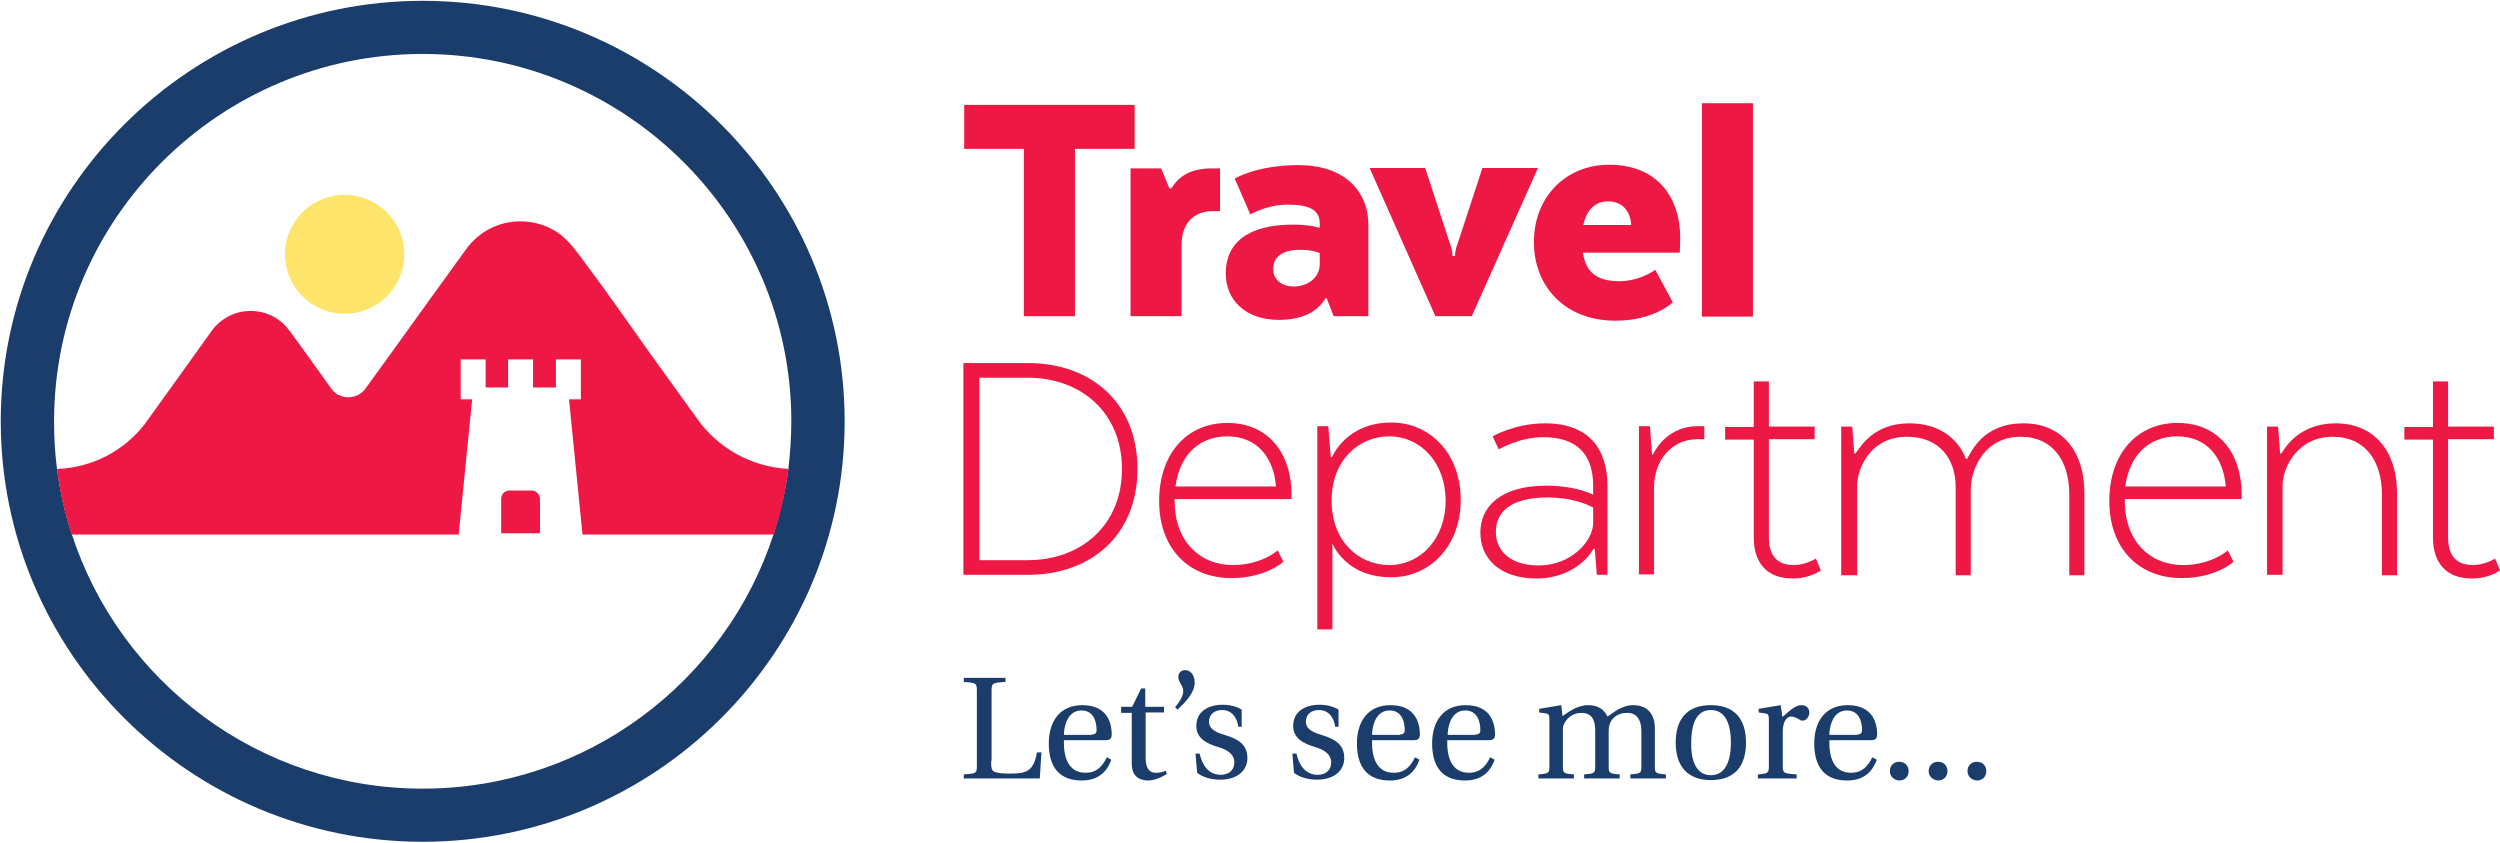 <svg width="270" height="91" viewBox="0 0 270 91" fill="none" xmlns="http://www.w3.org/2000/svg">
<path d="M104.089 11.325H122.538V16.075H116.094V34.153H110.577V16.075H104.133V11.325H104.089Z" fill="#ED1944"/>
<path d="M131.807 22.804H130.968C128.938 22.804 127.614 24.124 127.614 26.411V34.152H122.097V18.186H125.407L126.29 20.341H126.51C127.437 18.846 128.806 18.186 130.924 18.186H131.763V22.804H131.807Z" fill="#ED1944"/>
<path d="M147.784 34.152H144.033L143.282 32.217H143.15C142.356 33.58 140.767 34.548 138.118 34.548C134.543 34.548 132.381 32.437 132.381 29.534C132.381 26.191 134.808 24.256 139.663 24.256C140.855 24.256 141.782 24.388 142.532 24.608V24.124C142.532 22.584 141.252 22.101 139.045 22.101C136.838 22.101 135.029 23.156 135.029 23.156L133.352 19.286C133.352 19.286 135.691 17.834 140.237 17.834C145.048 17.834 147.784 20.473 147.784 24.344V34.152V34.152ZM142.532 27.335C142.223 27.203 141.605 26.983 140.369 26.983C138.56 26.983 137.501 27.73 137.501 29.05C137.501 30.238 138.472 30.941 139.707 30.941C141.252 30.941 142.532 29.974 142.532 28.522V27.335Z" fill="#ED1944"/>
<path d="M158.951 34.152H155.023L147.917 18.142H153.92L156.568 26.235C156.744 26.675 156.877 27.159 156.877 27.642H157.142C157.142 27.159 157.274 26.675 157.451 26.235L160.099 18.142H166.101L158.951 34.152Z" fill="#ED1944"/>
<path d="M180.666 32.657C180.666 32.657 178.636 34.636 174.487 34.636C168.926 34.636 165.66 30.853 165.66 26.147C165.66 21.353 169.014 17.79 173.825 17.79C178.504 17.79 181.461 20.781 181.461 25.751C181.461 26.323 181.417 27.291 181.417 27.291H170.956C171.265 29.446 172.545 30.369 174.84 30.369C177.18 30.369 178.769 29.138 178.769 29.138L180.666 32.657ZM171 24.3H176.165C176.076 22.76 175.194 21.749 173.649 21.749C172.369 21.749 171.354 22.584 171 24.3Z" fill="#ED1944"/>
<path d="M183.8 11.149H189.317V34.196H183.8V11.149Z" fill="#ED1944"/>
<path d="M111.019 62.082H104.045V39.21H111.019C117.816 39.21 122.847 43.477 122.847 50.646C122.847 57.816 117.816 62.082 111.019 62.082ZM105.766 40.794V60.498H111.019C116.668 60.498 121.17 56.804 121.17 50.646C121.17 44.488 116.668 40.794 111.019 40.794H105.766Z" fill="#ED1944"/>
<path d="M138.604 60.674C138.604 60.674 136.706 62.434 132.999 62.434C128.32 62.434 125.187 59.179 125.187 54.121C125.187 48.931 128.232 45.676 132.557 45.676C136.971 45.676 139.487 48.931 139.487 53.461V53.901H126.864V54.121C126.864 58.519 129.644 61.026 133.131 61.026C136.265 61.026 137.986 59.443 137.986 59.443L138.604 60.674ZM126.952 52.537H137.81C137.545 49.415 135.779 47.127 132.557 47.127C129.644 47.127 127.438 48.975 126.952 52.537Z" fill="#ED1944"/>
<path d="M143.901 58.783V67.976H142.268V46.028H143.459L143.724 49.371H143.857C143.857 49.371 145.357 45.632 150.256 45.632C154.449 45.632 157.76 48.975 157.76 53.989C157.76 58.959 154.449 62.346 150.256 62.346C145.269 62.346 143.901 58.695 143.901 58.695V58.695V58.783ZM150.036 61.026C153.434 61.026 156.127 58.167 156.127 54.077C156.127 49.986 153.434 47.127 150.036 47.127C146.77 47.127 143.812 49.678 143.812 54.077C143.812 58.475 146.77 61.026 150.036 61.026Z" fill="#ED1944"/>
<path d="M173.605 62.082H172.457L172.237 59.267H172.104C171.089 61.026 168.838 62.478 165.969 62.478C161.864 62.478 159.878 60.235 159.878 57.508C159.878 54.737 162.041 52.45 167.028 52.45C169.412 52.45 171.089 52.977 172.06 53.417V52.45C172.06 49.107 170.339 47.215 166.675 47.215C164.071 47.215 161.864 48.535 161.864 48.535L161.202 47.127C161.202 47.127 163.586 45.72 166.852 45.72C171.619 45.72 173.605 48.491 173.605 52.493V62.082ZM172.06 54.825C171.354 54.429 169.677 53.725 167.161 53.725C163.056 53.725 161.555 55.352 161.555 57.464C161.555 59.399 163.012 61.07 166.19 61.07C169.721 61.07 172.06 58.387 172.06 56.496V54.825Z" fill="#ED1944"/>
<path d="M184.021 47.435H183.315C180.49 47.435 178.681 49.766 178.636 52.537V62.038H177.003V46.028H178.195L178.416 49.107H178.504C178.901 48.315 180.27 46.028 183.359 46.028H184.065V47.435H184.021Z" fill="#ED1944"/>
<path d="M189.406 46.072V41.19H191.039V46.072H195.982V47.435H191.039V58.035C191.039 60.147 192.054 61.026 193.731 61.026C195.011 61.026 196.115 60.323 196.115 60.323L196.644 61.598C196.644 61.598 195.541 62.478 193.599 62.478C190.818 62.478 189.406 60.762 189.406 58.079V47.479H186.316V46.116H189.406V46.072Z" fill="#ED1944"/>
<path d="M198.851 46.072H200.043L200.264 48.975H200.396C200.97 48.183 202.382 45.72 206.222 45.72C209.312 45.72 211.43 47.259 212.313 49.547H212.446C212.931 48.799 214.123 45.72 218.536 45.72C222.774 45.72 225.113 48.843 225.113 53.197V62.126H223.48V53.373C223.48 49.854 221.758 47.171 218.227 47.171C214.388 47.171 212.931 50.514 212.843 52.669V62.126H211.21V52.581C211.21 49.547 209.444 47.171 205.957 47.171C202.117 47.171 200.661 50.382 200.573 52.318V62.126H198.851V46.072Z" fill="#ED1944"/>
<path d="M241.223 60.674C241.223 60.674 239.325 62.434 235.617 62.434C230.939 62.434 227.805 59.179 227.805 54.121C227.805 48.931 230.851 45.676 235.176 45.676C239.59 45.676 242.106 48.931 242.106 53.461V53.901H229.482V54.121C229.482 58.519 232.263 61.026 235.75 61.026C238.884 61.026 240.605 59.443 240.605 59.443L241.223 60.674ZM229.527 52.537H240.384C240.119 49.415 238.354 47.127 235.132 47.127C232.263 47.127 230.012 48.975 229.527 52.537Z" fill="#ED1944"/>
<path d="M246.475 62.082H244.842V46.072H246.034L246.254 48.975H246.387C246.828 48.271 248.373 45.72 252.257 45.72C256.494 45.72 258.878 48.843 258.878 53.197V62.126H257.245V53.373C257.245 49.854 255.479 47.171 251.948 47.171C248.108 47.171 246.519 50.514 246.519 52.45V62.082H246.475Z" fill="#ED1944"/>
<path d="M262.762 46.072V41.19H264.395V46.072H269.338V47.435H264.395V58.035C264.395 60.147 265.41 61.026 267.087 61.026C268.367 61.026 269.471 60.323 269.471 60.323L270 61.598C270 61.598 268.897 62.478 266.955 62.478C264.174 62.478 262.762 60.762 262.762 58.079V47.479H259.672V46.116H262.762V46.072Z" fill="#ED1944"/>
<path d="M107.046 82.183C107.046 82.974 107.09 83.238 107.443 83.37C107.796 83.502 108.326 83.546 109.12 83.546C110.798 83.546 111.636 83.326 111.989 81.259H112.475L112.298 84.074H104.089V83.634C105.501 83.546 105.501 83.502 105.501 82.622V74.661C105.501 73.782 105.457 73.738 104.089 73.65V73.21H108.591V73.65C107.134 73.738 107.09 73.782 107.09 74.661V82.183H107.046Z" fill="#1B3D6B"/>
<path d="M114.902 79.939C114.858 81.567 115.255 83.458 117.242 83.458C118.477 83.458 119.095 82.71 119.537 81.787L120.022 82.051C119.581 83.282 118.698 84.25 116.933 84.294C114.373 84.338 113.269 82.798 113.269 80.291C113.269 77.916 114.461 76.157 116.889 76.157C119.802 76.157 120.066 78.4 120.066 79.324C120.066 79.851 119.757 79.939 119.448 79.939H114.902ZM117.904 79.324C118.345 79.324 118.433 79.104 118.433 78.84C118.433 78.224 118.257 76.728 116.8 76.728C115.167 76.728 114.902 78.708 114.902 79.368H117.904V79.324Z" fill="#1B3D6B"/>
<path d="M123.73 76.992V81.875C123.73 83.062 124.215 83.458 124.789 83.458C125.186 83.458 125.539 83.414 125.892 83.238L126.025 83.59C125.584 83.854 124.789 84.294 123.995 84.294C123.421 84.294 122.229 84.118 122.229 82.49V76.992H121.082V76.333H122.273L123.244 74.353H123.686V76.333H125.716V76.948H123.73V76.992Z" fill="#1B3D6B"/>
<path d="M126.908 76.377C127.393 75.805 127.79 75.189 127.79 74.617C127.79 74.046 127.261 73.694 127.261 73.122C127.261 72.682 127.526 72.374 128.011 72.374C128.541 72.374 129.026 72.858 129.026 73.738C129.026 74.837 127.967 75.893 127.173 76.641L126.908 76.377Z" fill="#1B3D6B"/>
<path d="M133.749 78.532C133.616 77.564 133.087 76.684 131.983 76.684C131.189 76.684 130.571 77.124 130.571 77.96C130.571 78.84 131.63 79.192 132.248 79.368C133.881 79.851 134.72 80.511 134.72 81.875C134.72 83.194 133.661 84.206 131.763 84.206C130.836 84.206 129.865 83.942 129.291 83.458L129.115 81.391H129.556C129.865 82.71 130.571 83.678 131.851 83.678C132.69 83.678 133.308 83.194 133.308 82.358C133.308 81.303 132.292 80.907 131.586 80.687C130.262 80.291 129.203 79.719 129.203 78.4C129.203 76.904 130.394 76.113 132.072 76.113C132.778 76.113 133.572 76.289 134.102 76.641V78.488H133.749V78.532Z" fill="#1B3D6B"/>
<path d="M144.209 78.532C144.077 77.564 143.547 76.684 142.444 76.684C141.649 76.684 141.031 77.124 141.031 77.96C141.031 78.84 142.091 79.192 142.709 79.368C144.342 79.851 145.18 80.511 145.18 81.875C145.18 83.194 144.121 84.206 142.223 84.206C141.296 84.206 140.325 83.942 139.751 83.458L139.575 81.391H140.016C140.325 82.71 141.031 83.678 142.311 83.678C143.15 83.678 143.768 83.194 143.768 82.358C143.768 81.303 142.753 80.907 142.047 80.687C140.723 80.291 139.663 79.719 139.663 78.4C139.663 76.904 140.855 76.113 142.532 76.113C143.238 76.113 144.033 76.289 144.562 76.641V78.488H144.209V78.532Z" fill="#1B3D6B"/>
<path d="M148.182 79.939C148.138 81.567 148.535 83.458 150.521 83.458C151.757 83.458 152.375 82.71 152.816 81.787L153.302 82.051C152.86 83.282 151.977 84.25 150.212 84.294C147.652 84.338 146.549 82.798 146.549 80.291C146.549 77.916 147.74 76.157 150.168 76.157C153.081 76.157 153.346 78.4 153.346 79.324C153.346 79.851 153.037 79.939 152.728 79.939H148.182ZM151.183 79.324C151.624 79.324 151.713 79.104 151.713 78.84C151.713 78.224 151.536 76.728 150.08 76.728C148.446 76.728 148.182 78.708 148.182 79.368H151.183V79.324Z" fill="#1B3D6B"/>
<path d="M156.303 79.939C156.259 81.567 156.656 83.458 158.642 83.458C159.878 83.458 160.496 82.71 160.937 81.787L161.423 82.051C160.982 83.282 160.099 84.25 158.333 84.294C155.773 84.338 154.67 82.798 154.67 80.291C154.67 77.916 155.862 76.157 158.289 76.157C161.202 76.157 161.467 78.4 161.467 79.324C161.467 79.851 161.158 79.939 160.849 79.939H156.303ZM159.348 79.324C159.79 79.324 159.878 79.104 159.878 78.84C159.878 78.224 159.702 76.728 158.245 76.728C156.612 76.728 156.347 78.708 156.347 79.368H159.348V79.324Z" fill="#1B3D6B"/>
<path d="M168.617 76.157L168.75 77.344C169.323 76.948 170.294 76.157 171.53 76.157C172.634 76.157 173.252 76.641 173.605 77.388C174.178 77.036 175.105 76.157 176.385 76.157C177.886 76.157 178.725 77.08 178.725 78.664V82.71C178.725 83.502 178.769 83.546 179.916 83.634V84.074H176.076V83.634C177.224 83.546 177.268 83.502 177.268 82.71V78.972C177.268 77.608 176.65 76.948 175.679 76.992C174.796 76.992 174.134 77.476 173.869 78.136C173.781 78.4 173.737 78.62 173.737 79.016V82.71C173.737 83.502 173.781 83.546 174.929 83.634V84.074H171.089V83.634C172.236 83.546 172.281 83.502 172.281 82.71V78.972C172.281 78.004 172.104 76.992 170.78 76.992C169.897 76.992 169.235 77.52 168.926 78.18C168.794 78.4 168.794 78.62 168.794 79.016V82.71C168.794 83.502 168.838 83.546 169.985 83.634V84.074H166.146V83.634C167.293 83.546 167.337 83.502 167.337 82.71V77.74C167.337 77.168 167.249 77.08 166.852 77.036L166.234 76.948V76.553L168.617 76.157Z" fill="#1B3D6B"/>
<path d="M188.567 80.203C188.567 82.754 187.331 84.25 184.771 84.25C182.256 84.25 180.976 82.754 180.976 80.203C180.976 77.652 182.211 76.157 184.771 76.157C187.331 76.157 188.567 77.652 188.567 80.203ZM184.771 83.722C186.228 83.722 186.934 82.402 186.934 80.203C186.934 78.048 186.272 76.684 184.771 76.684C183.315 76.684 182.653 78.004 182.653 80.203C182.609 82.359 183.315 83.722 184.771 83.722Z" fill="#1B3D6B"/>
<path d="M192.495 77.432C193.555 76.509 193.996 76.157 194.57 76.157C195.188 76.157 195.408 76.597 195.408 76.948C195.408 77.432 195.055 77.828 194.702 77.828C194.614 77.828 194.482 77.828 194.393 77.74C193.952 77.476 193.687 77.388 193.422 77.388C193.069 77.388 192.54 77.784 192.54 79.016V82.71C192.54 83.502 192.628 83.546 194.04 83.634V84.074H189.847V83.634C190.951 83.546 191.039 83.502 191.039 82.71V77.74C191.039 77.168 190.951 77.08 190.553 77.036L189.935 76.948V76.553L192.319 76.157L192.495 77.432Z" fill="#1B3D6B"/>
<path d="M197.571 79.939C197.527 81.567 197.924 83.458 199.91 83.458C201.146 83.458 201.764 82.71 202.205 81.787L202.691 82.051C202.25 83.282 201.367 84.25 199.601 84.294C197.041 84.338 195.938 82.798 195.938 80.291C195.938 77.916 197.13 76.157 199.557 76.157C202.47 76.157 202.735 78.4 202.735 79.324C202.735 79.851 202.426 79.939 202.117 79.939H197.571ZM200.572 79.324C201.014 79.324 201.102 79.104 201.102 78.84C201.102 78.224 200.925 76.728 199.469 76.728C197.836 76.728 197.571 78.708 197.571 79.368H200.572V79.324Z" fill="#1B3D6B"/>
<path d="M204.103 83.282C204.103 82.71 204.501 82.27 205.118 82.27C205.736 82.27 206.134 82.71 206.134 83.282C206.134 83.854 205.736 84.294 205.118 84.294C204.501 84.25 204.103 83.81 204.103 83.282Z" fill="#1B3D6B"/>
<path d="M208.296 83.282C208.296 82.71 208.694 82.27 209.312 82.27C209.929 82.27 210.327 82.71 210.327 83.282C210.327 83.854 209.929 84.294 209.312 84.294C208.694 84.25 208.296 83.81 208.296 83.282Z" fill="#1B3D6B"/>
<path d="M212.489 83.282C212.489 82.71 212.887 82.27 213.504 82.27C214.122 82.27 214.52 82.71 214.52 83.282C214.52 83.854 214.122 84.294 213.504 84.294C212.887 84.25 212.489 83.81 212.489 83.282Z" fill="#1B3D6B"/>
<path d="M37.221 33.888C40.78 33.888 43.665 31.013 43.665 27.467C43.665 23.92 40.78 21.045 37.221 21.045C33.662 21.045 30.777 23.92 30.777 27.467C30.777 31.013 33.662 33.888 37.221 33.888Z" fill="#FFE46B"/>
<path d="M45.651 2C21.597 2 2 21.529 2 45.5C2 69.471 21.597 89 45.651 89C69.706 89 89.303 69.471 89.303 45.5C89.303 21.529 69.706 2 45.651 2ZM83.565 57.639C78.401 73.606 63.35 85.173 45.651 85.173C27.953 85.173 12.902 73.606 7.738 57.639C6.987 55.352 6.458 52.977 6.149 50.558C5.928 48.887 5.84 47.215 5.84 45.5C5.84 23.64 23.715 5.827 45.651 5.827C67.588 5.827 85.463 23.64 85.463 45.5C85.463 47.215 85.331 48.931 85.154 50.558C84.845 52.977 84.271 55.352 83.565 57.639Z" fill="#1B3D6B"/>
<path d="M45.652 0.088C20.54 0.088 0.081 20.475 0.081 45.5C0.081 70.525 20.54 90.912 45.652 90.912C70.764 90.912 91.222 70.525 91.222 45.5C91.222 20.475 70.764 0.088 45.652 0.088ZM85.232 58.173C79.841 74.841 64.129 86.917 45.652 86.917C27.175 86.917 11.462 74.841 6.071 58.173C5.288 55.785 4.735 53.306 4.413 50.781C4.182 49.036 4.09 47.291 4.09 45.5C4.09 22.679 22.751 4.083 45.652 4.083C68.552 4.083 87.213 22.679 87.213 45.5C87.213 47.291 87.075 49.081 86.891 50.781C86.568 53.306 85.969 55.785 85.232 58.173Z" fill="#1B3D6B"/>
<path d="M57.436 52.977H55.009C54.523 52.977 54.126 53.373 54.126 53.857V57.596H58.319V53.901C58.319 53.417 57.922 52.977 57.436 52.977Z" fill="#ED1944"/>
<path d="M75.4 45.368L70.236 38.199C67.897 34.944 65.646 31.645 63.218 28.434C62.335 27.247 61.408 25.883 60.129 25.047C58.981 24.3 57.569 23.904 56.2 23.904C53.817 23.904 51.742 25.047 50.418 26.807C50.33 26.895 42.165 38.243 42.165 38.243L39.428 42.025C39.031 42.553 38.369 42.905 37.619 42.905C36.912 42.905 36.25 42.597 35.853 42.069C35.853 42.069 31.263 35.648 31.175 35.604C30.248 34.372 28.747 33.58 27.07 33.58C25.393 33.58 23.892 34.372 22.921 35.648C22.877 35.736 17.051 43.829 17.051 43.829L15.594 45.852C13.387 48.667 9.989 50.514 6.149 50.646C6.458 53.065 6.988 55.44 7.738 57.727H47.594H49.536L50.992 43.125H49.756V38.814H52.449V41.849H54.876V38.814H57.569V41.849H60.04V38.814H62.733V43.125H61.453L62.909 57.727H66.396H83.565C84.316 55.44 84.845 53.065 85.154 50.646C81.138 50.426 77.607 48.403 75.4 45.368Z" fill="#ED1944"/>
</svg>
